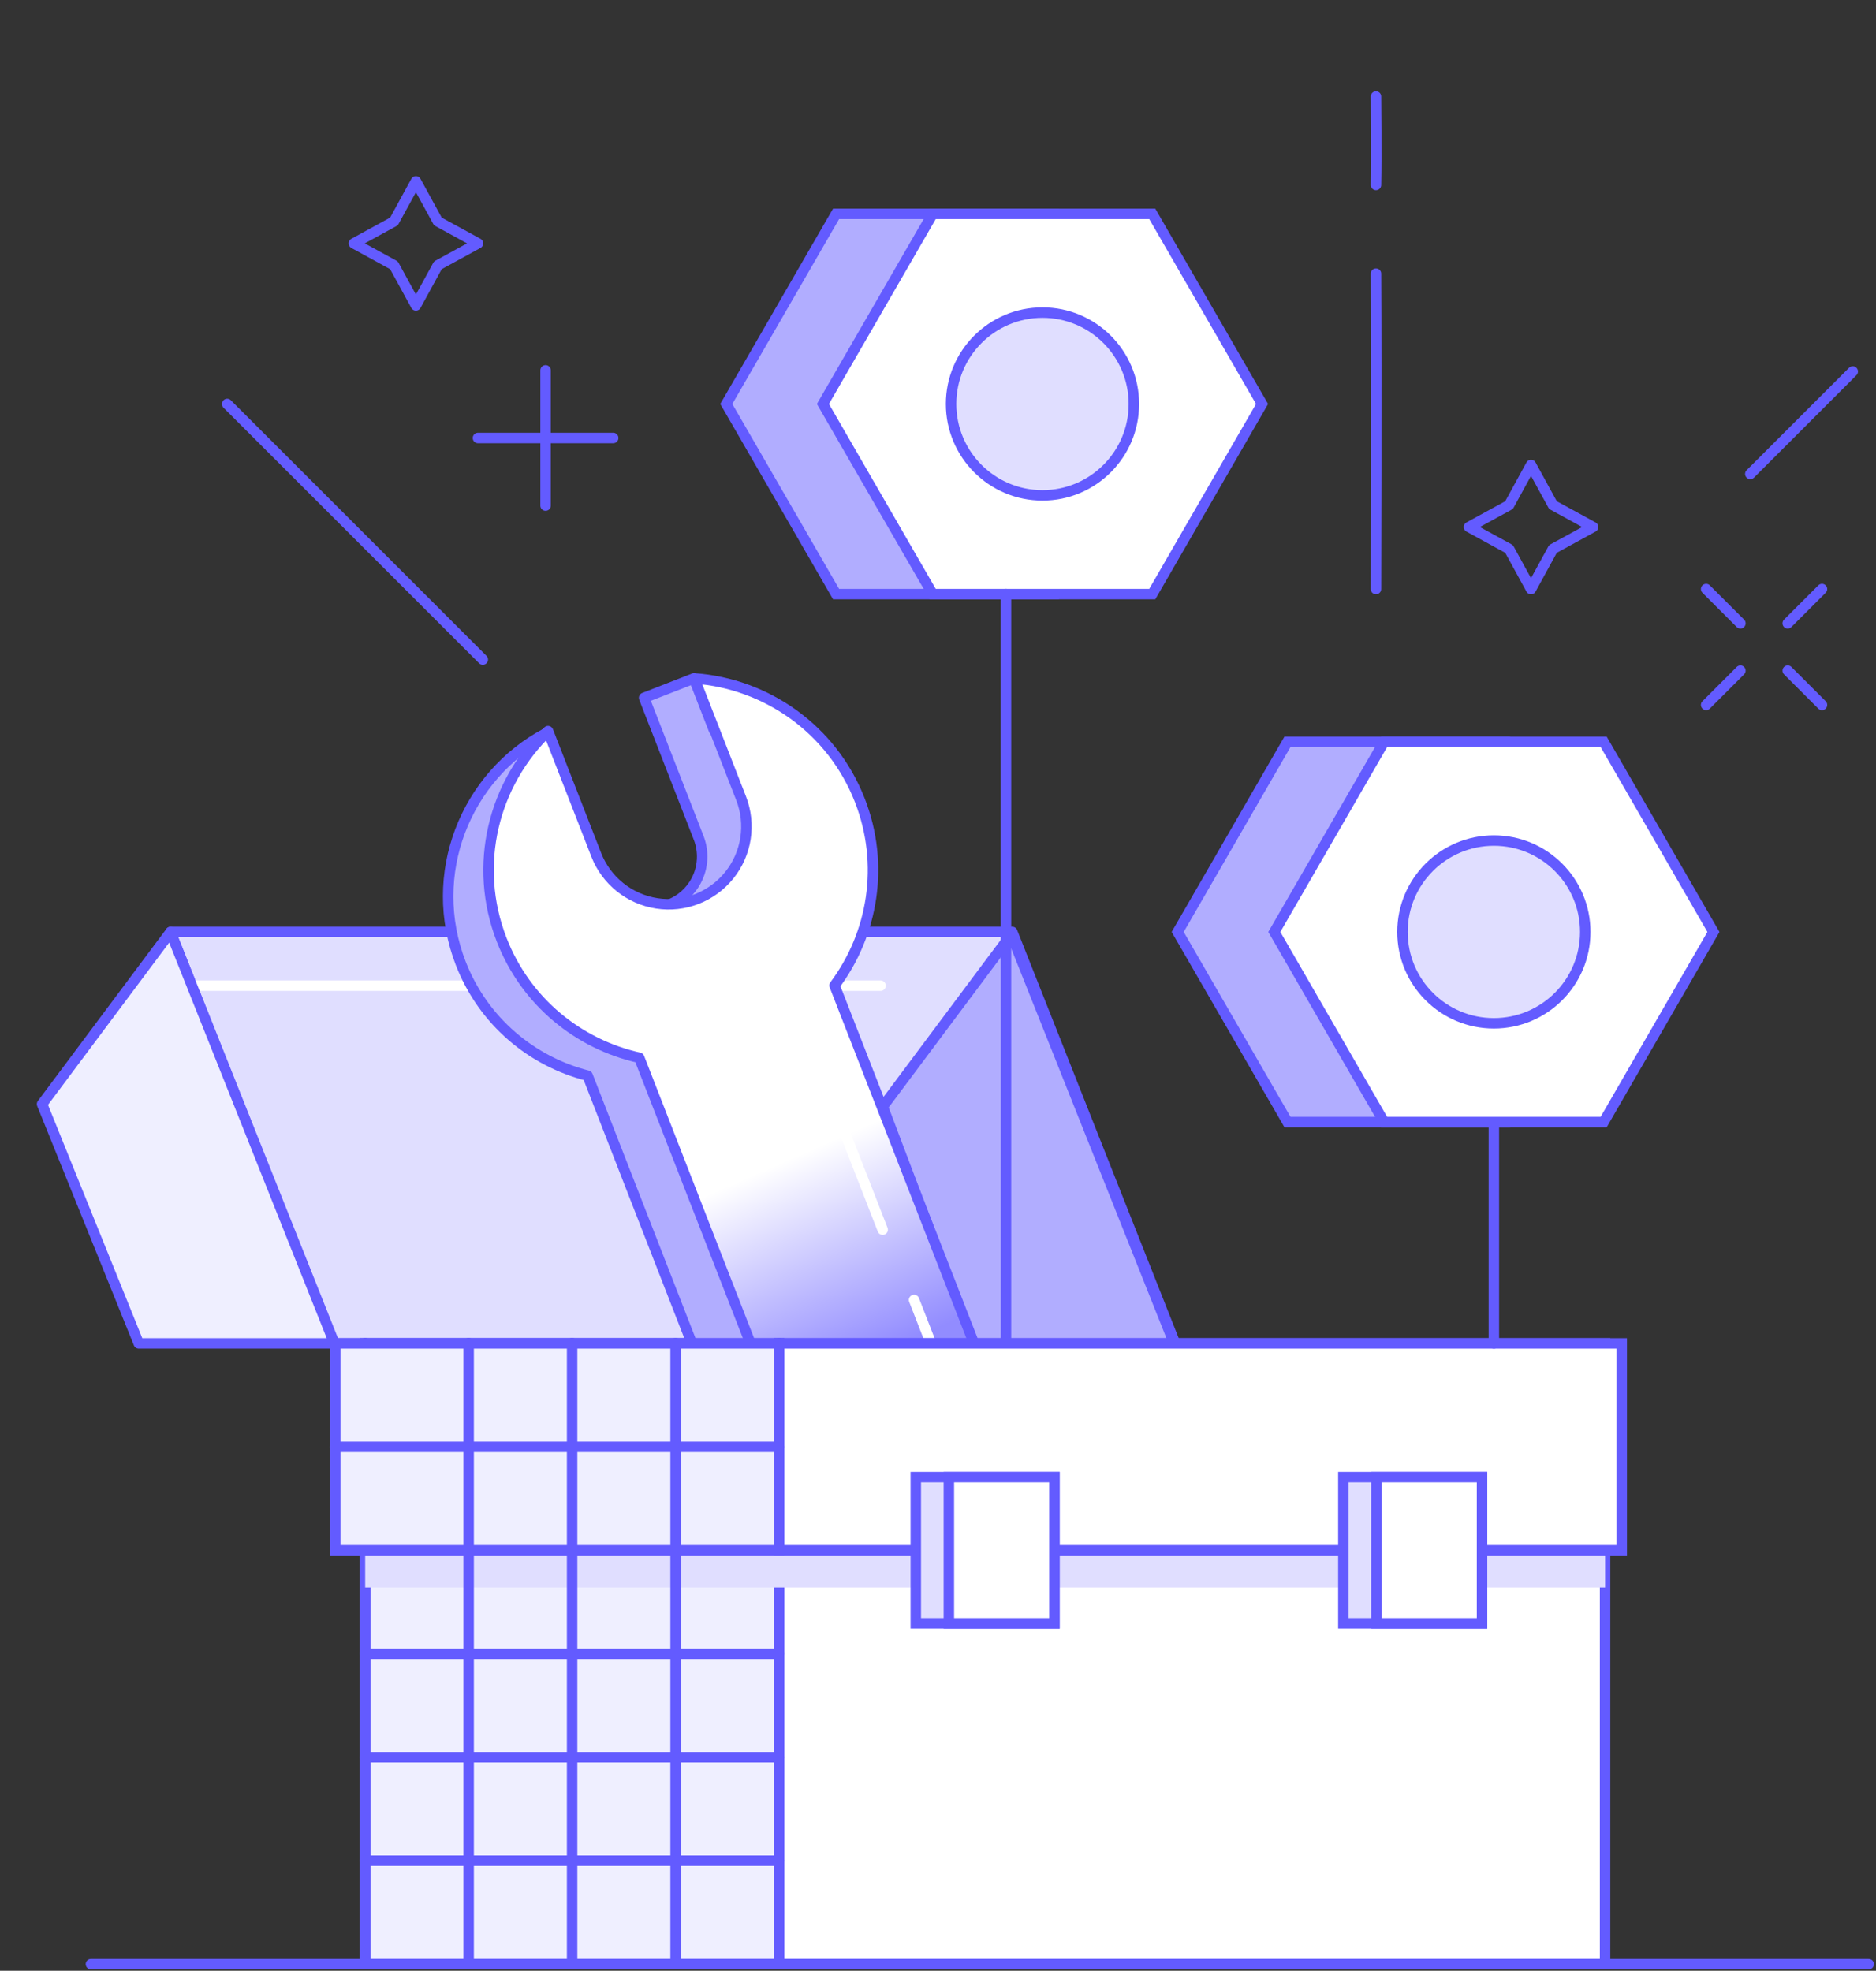 <svg width="592" height="622" viewBox="0 0 592 622" fill="none" xmlns="http://www.w3.org/2000/svg">
<rect x="0" y="0" width="592" height="622" fill="#333333" stroke="none"/>
<path d="M53.822 294.13H319.438L370.838 423.992H105.222L53.822 294.13Z" fill="#E0DEFF" stroke="#635BFF" stroke-width="3.301" stroke-linejoin="round"/>
<path d="M307.093 424.788L370.838 424.788L319.125 294.949L278.579 349.262L307.093 424.788Z" fill="#B1ADFF" stroke="#635BFF" stroke-width="3.301" stroke-linecap="round" stroke-linejoin="round"/>
<path d="M277.871 311.087L53.965 311.087" stroke="white" stroke-width="3.301" stroke-linecap="round"/>
<path d="M43.788 423.992L105.533 423.992L53.821 294.153L13.274 348.466L43.788 423.992Z" fill="#EFEFFF" stroke="#635BFF" stroke-width="3.301" stroke-linecap="round" stroke-linejoin="round"/>
<path d="M254.193 261.73C248.632 247.455 238.071 236.607 225.295 230.409L218.952 214.126L203.255 220.241L220.474 264.441C222.181 268.823 221.908 273.73 219.725 277.896C215.956 285.087 207.46 288.396 199.82 285.65C195.394 284.06 191.874 280.63 190.166 276.248L172.637 231.252C146.661 244.871 134.521 276.135 145.418 304.106C152.525 322.35 167.799 334.995 185.427 339.491L251.471 509.023C258.102 526.043 277.276 534.466 294.297 527.836C294.942 527.584 295.574 527.313 296.194 527.026C296.84 526.82 297.484 526.594 298.125 526.344L307.26 522.786C324.117 516.219 332.459 497.23 325.892 480.372C321.922 470.183 313.414 463.107 303.581 460.552L255.161 336.259L265.033 332.413L254.098 304.345C259.314 291.138 259.754 276.005 254.193 261.73Z" fill="#B1ADFF"/>
<path d="M254.193 261.73L255.731 261.131L254.193 261.73ZM225.295 230.409L224.575 231.894C224.2 231.713 223.908 231.396 223.757 231.008L225.295 230.409ZM218.952 214.126L218.353 212.588C219.202 212.258 220.159 212.678 220.49 213.527L218.952 214.126ZM203.255 220.241L201.717 220.841C201.386 219.991 201.807 219.034 202.656 218.703L203.255 220.241ZM220.474 264.441L218.936 265.041L220.474 264.441ZM219.725 277.896L221.187 278.662L221.187 278.662L219.725 277.896ZM199.82 285.65L199.261 287.203L199.261 287.204L199.82 285.65ZM190.166 276.248L188.628 276.848L190.166 276.248ZM172.637 231.252L171.871 229.79C172.287 229.572 172.776 229.542 173.216 229.706C173.656 229.871 174.005 230.215 174.175 230.653L172.637 231.252ZM145.418 304.106L143.88 304.705L145.418 304.106ZM185.427 339.491L185.835 337.892C186.351 338.024 186.772 338.396 186.965 338.892L185.427 339.491ZM251.471 509.023L249.933 509.622L251.471 509.023ZM294.297 527.836L294.896 529.374L294.896 529.374L294.297 527.836ZM296.194 527.026L295.501 525.528C295.563 525.5 295.626 525.475 295.69 525.454L296.194 527.026ZM307.26 522.786L307.859 524.324L307.26 522.786ZM325.892 480.372L327.43 479.773L327.43 479.773L325.892 480.372ZM303.581 460.552L303.166 462.149C302.653 462.016 302.236 461.645 302.043 461.151L303.581 460.552ZM255.161 336.259L253.623 336.858C253.292 336.008 253.712 335.052 254.561 334.721L255.161 336.259ZM265.033 332.413L266.571 331.814C266.902 332.663 266.481 333.62 265.632 333.951L265.033 332.413ZM254.098 304.345L252.56 304.945C252.409 304.557 252.41 304.126 252.563 303.739L254.098 304.345ZM254.193 261.73L252.655 262.33C247.251 248.457 236.991 237.918 224.575 231.894L225.295 230.409L226.016 228.924C239.151 235.297 250.013 246.453 255.731 261.131L254.193 261.73ZM225.295 230.409L223.757 231.008L217.414 214.726L218.952 214.126L220.49 213.527L226.833 229.81L225.295 230.409ZM218.952 214.126L219.551 215.664L203.854 221.779L203.255 220.241L202.656 218.703L218.353 212.588L218.952 214.126ZM203.255 220.241L204.793 219.642L222.012 263.842L220.474 264.441L218.936 265.041L201.717 220.841L203.255 220.241ZM220.474 264.441L222.012 263.842C223.893 268.669 223.592 274.074 221.187 278.662L219.725 277.896L218.263 277.129C220.225 273.387 220.47 268.978 218.936 265.041L220.474 264.441ZM219.725 277.896L221.187 278.662C217.035 286.583 207.677 290.228 199.261 287.203L199.82 285.65L200.378 284.097C207.243 286.564 214.876 283.59 218.263 277.129L219.725 277.896ZM199.82 285.65L199.261 287.204C194.387 285.451 190.509 281.674 188.628 276.848L190.166 276.248L191.704 275.649C193.238 279.587 196.402 282.668 200.378 284.097L199.82 285.65ZM190.166 276.248L188.628 276.848L171.099 231.851L172.637 231.252L174.175 230.653L191.704 275.649L190.166 276.248ZM172.637 231.252L173.404 232.714C148.164 245.947 136.368 276.328 146.956 303.507L145.418 304.106L143.88 304.705C132.675 275.942 145.159 243.795 171.871 229.79L172.637 231.252ZM145.418 304.106L146.956 303.507C153.862 321.234 168.701 333.522 185.835 337.892L185.427 339.491L185.019 341.091C166.897 336.469 151.189 323.467 143.88 304.705L145.418 304.106ZM185.427 339.491L186.965 338.892L253.009 508.424L251.471 509.023L249.933 509.622L183.889 340.091L185.427 339.491ZM251.471 509.023L253.009 508.424C259.309 524.595 277.526 532.597 293.698 526.298L294.297 527.836L294.896 529.374C277.026 536.335 256.895 527.492 249.933 509.622L251.471 509.023ZM294.297 527.836L293.698 526.298C294.308 526.06 294.909 525.802 295.501 525.528L296.194 527.026L296.886 528.525C296.239 528.824 295.576 529.109 294.896 529.374L294.297 527.836ZM296.194 527.026L295.69 525.454C296.308 525.257 296.92 525.042 297.526 524.806L298.125 526.344L298.724 527.882C298.048 528.146 297.371 528.382 296.697 528.598L296.194 527.026ZM298.125 526.344L297.526 524.806L306.661 521.248L307.26 522.786L307.859 524.324L298.724 527.882L298.125 526.344ZM307.26 522.786L306.661 521.248C322.668 515.011 330.59 496.979 324.354 480.972L325.892 480.372L327.43 479.773C334.328 497.48 325.566 517.426 307.859 524.324L307.26 522.786ZM325.892 480.372L324.354 480.972C320.585 471.297 312.508 464.577 303.166 462.149L303.581 460.552L303.996 458.954C314.32 461.637 323.26 469.069 327.43 479.773L325.892 480.372ZM303.581 460.552L302.043 461.151L253.623 336.858L255.161 336.259L256.699 335.66L305.119 459.953L303.581 460.552ZM255.161 336.259L254.561 334.721L264.433 330.875L265.033 332.413L265.632 333.951L255.76 337.797L255.161 336.259ZM265.033 332.413L263.495 333.012L252.56 304.945L254.098 304.345L255.636 303.746L266.571 331.814L265.033 332.413ZM254.098 304.345L252.563 303.739C257.632 290.903 258.059 276.202 252.655 262.33L254.193 261.73L255.731 261.131C261.449 275.809 260.997 291.373 255.634 304.952L254.098 304.345Z" fill="#635BFF"/>
<path d="M271.341 252.606C262.555 230.054 241.76 215.735 219.123 214.113L233.87 251.967C237.051 260.134 235.634 269.378 230.152 276.217C224.67 283.056 215.956 286.45 207.292 285.122C198.629 283.794 191.331 277.946 188.149 269.779L172.943 230.744C155.71 247.209 149.133 273.049 158.321 296.635C165.95 316.218 182.634 329.593 201.716 333.838L267.605 502.972C274.192 519.88 293.239 528.248 310.147 521.661C327.055 515.074 335.422 496.027 328.835 479.119L263.349 311.021C275.492 294.804 279.236 272.873 271.341 252.606Z" fill="url(#paint0_linear_29_20508)"/>
<path d="M271.341 252.606L272.879 252.007L271.341 252.606ZM219.123 214.113L217.585 214.713C217.379 214.185 217.459 213.589 217.794 213.134C218.13 212.678 218.676 212.427 219.241 212.467L219.123 214.113ZM233.87 251.967L235.408 251.368L235.408 251.368L233.87 251.967ZM230.152 276.217L231.44 277.249L231.44 277.249L230.152 276.217ZM207.292 285.122L207.042 286.754L207.042 286.754L207.292 285.122ZM188.149 269.779L186.611 270.378L186.611 270.378L188.149 269.779ZM172.943 230.744L171.802 229.551C172.201 229.171 172.762 229.014 173.3 229.133C173.838 229.252 174.281 229.632 174.481 230.145L172.943 230.744ZM158.321 296.635L156.783 297.234L158.321 296.635ZM201.716 333.838L202.074 332.227C202.611 332.346 203.054 332.726 203.254 333.239L201.716 333.838ZM310.147 521.661L310.746 523.199L310.746 523.199L310.147 521.661ZM328.835 479.119L330.373 478.52L328.835 479.119ZM263.349 311.021L261.811 311.62C261.604 311.089 261.686 310.488 262.028 310.032L263.349 311.021ZM271.341 252.606L269.803 253.205C261.257 231.269 241.03 217.337 219.005 215.76L219.123 214.113L219.241 212.467C242.49 214.132 263.853 228.838 272.879 252.007L271.341 252.606ZM219.123 214.113L220.661 213.514L235.408 251.368L233.87 251.967L232.332 252.566L217.585 214.713L219.123 214.113ZM233.87 251.967L235.408 251.368C238.803 260.085 237.291 269.95 231.44 277.249L230.152 276.217L228.864 275.185C233.977 268.806 235.299 260.184 232.332 252.566L233.87 251.967ZM230.152 276.217L231.44 277.249C225.589 284.548 216.289 288.171 207.042 286.754L207.292 285.122L207.542 283.491C215.623 284.73 223.751 281.563 228.864 275.185L230.152 276.217ZM207.292 285.122L207.042 286.754C197.796 285.337 190.007 279.094 186.611 270.378L188.149 269.779L189.687 269.179C192.655 276.797 199.462 282.252 207.542 283.491L207.292 285.122ZM188.149 269.779L186.611 270.378L171.405 231.344L172.943 230.744L174.481 230.145L189.687 269.179L188.149 269.779ZM172.943 230.744L174.083 231.938C157.317 247.957 150.922 273.094 159.86 296.036L158.321 296.635L156.783 297.234C147.344 273.003 154.104 246.461 171.802 229.551L172.943 230.744ZM158.321 296.635L159.86 296.036C167.28 315.084 183.507 328.096 202.074 332.227L201.716 333.838L201.357 335.449C181.761 331.09 164.621 317.352 156.783 297.234L158.321 296.635ZM201.716 333.838L203.254 333.239L269.143 502.373L267.605 502.972L266.067 503.571L200.178 334.437L201.716 333.838ZM267.605 502.972L269.143 502.373C275.399 518.432 293.489 526.379 309.548 520.123L310.147 521.661L310.746 523.199C292.989 530.117 272.985 521.329 266.067 503.571L267.605 502.972ZM310.147 521.661L309.548 520.123C325.607 513.867 333.553 495.777 327.297 479.718L328.835 479.119L330.373 478.52C337.291 496.277 328.504 516.281 310.746 523.199L310.147 521.661ZM328.835 479.119L327.297 479.718L261.811 311.62L263.349 311.021L264.887 310.422L330.373 478.52L328.835 479.119ZM263.349 311.021L262.028 310.032C273.843 294.252 277.483 272.919 269.803 253.205L271.341 252.606L272.879 252.007C280.99 272.827 277.14 295.356 264.67 312.01L263.349 311.021Z" fill="#635BFF"/>
<path d="M316.819 483.116L288.447 410.285" stroke="white" stroke-width="3.301" stroke-linecap="round"/>
<path d="M254.158 325.525L270.41 367.242L278.536 388.1" stroke="white" stroke-width="3.301" stroke-linecap="round"/>
<rect x="115.236" y="423.991" width="130.61" height="195.916" fill="#EFEFFF" stroke="#635BFF" stroke-width="3.301"/>
<rect x="245.846" y="423.991" width="260.657" height="195.916" fill="white" stroke="#635BFF" stroke-width="3.301"/>
<path d="M245.845 423.897V618.77" stroke="#635BFF" stroke-width="3.3" stroke-linecap="round" stroke-linejoin="round"/>
<path d="M115.236 423.897V618.77" stroke="#635BFF" stroke-width="3.3" stroke-linecap="round" stroke-linejoin="round"/>
<path d="M245.845 554.601L115.236 554.601" stroke="#635BFF" stroke-width="3.3" stroke-linecap="round" stroke-linejoin="round"/>
<path d="M245.845 587.253L115.236 587.253" stroke="#635BFF" stroke-width="3.3" stroke-linecap="round" stroke-linejoin="round"/>
<path d="M245.845 521.95L115.236 521.95" stroke="#635BFF" stroke-width="3.3" stroke-linecap="round" stroke-linejoin="round"/>
<path d="M245.845 489.298L115.236 489.298" stroke="#635BFF" stroke-width="3.3" stroke-linecap="round" stroke-linejoin="round"/>
<path d="M245.845 456.645L115.236 456.645" stroke="#635BFF" stroke-width="3.3" stroke-linecap="round" stroke-linejoin="round"/>
<g style="mix-blend-mode:multiply">
<rect x="115.236" y="489.296" width="391.267" height="11.725" fill="#E0DEFF"/>
</g>
<path d="M490.3 512.335V605.632" stroke="white" stroke-width="3.301" stroke-linecap="round"/>
<rect x="245.846" y="423.991" width="265.918" height="65.305" fill="white" stroke="#635BFF" stroke-width="3.301"/>
<rect x="288.991" y="466.194" width="43.757" height="46.141" fill="#E0DEFF" stroke="#635BFF" stroke-width="3.301"/>
<rect x="423.917" y="466.194" width="43.757" height="46.141" fill="#E0DEFF" stroke="#635BFF" stroke-width="3.301"/>
<rect x="299.427" y="466.194" width="33.322" height="46.141" fill="white" stroke="#635BFF" stroke-width="3.301"/>
<rect x="434.352" y="466.194" width="33.322" height="46.141" fill="white" stroke="#635BFF" stroke-width="3.301"/>
<path d="M497.699 477.94V439.472H262.081" stroke="white" stroke-width="3.301" stroke-linecap="round"/>
<rect x="105.803" y="423.991" width="140.043" height="65.305" fill="#EFEFFF" stroke="#635BFF" stroke-width="3.301"/>
<path d="M245.845 456.644H105.803" stroke="#635BFF" stroke-width="3.3" stroke-linecap="round" stroke-linejoin="round"/>
<path d="M213.193 423.897V618.77" stroke="#635BFF" stroke-width="3.3" stroke-linecap="round" stroke-linejoin="round"/>
<path d="M180.541 423.897V618.77" stroke="#635BFF" stroke-width="3.3" stroke-linecap="round" stroke-linejoin="round"/>
<path d="M147.888 423.897V618.77" stroke="#635BFF" stroke-width="3.3" stroke-linecap="round" stroke-linejoin="round"/>
<path d="M367.763 127.5L333.121 67.497L263.836 67.497L229.193 127.5L263.836 187.502L333.121 187.502L367.763 127.5Z" fill="#B1ADFF" stroke="#635BFF" stroke-width="3.301"/>
<path d="M398.257 127.5L363.614 67.497L294.329 67.497L259.687 127.5L294.329 187.502L363.614 187.502L398.257 127.5Z" fill="white" stroke="#635BFF" stroke-width="3.301"/>
<circle cx="328.969" cy="127.501" r="28.84" fill="#E0DEFF" stroke="#635BFF" stroke-width="3.301"/>
<path d="M317.456 423.858L317.456 187.503" stroke="#635BFF" stroke-width="3.301" stroke-linecap="round" stroke-linejoin="round"/>
<path d="M471.415 423.993L471.415 354.134" stroke="#635BFF" stroke-width="3.301" stroke-linecap="round" stroke-linejoin="round"/>
<path d="M510.205 294.13L475.562 234.128L406.277 234.128L371.635 294.13L406.277 354.133L475.562 354.133L510.205 294.13Z" fill="#B1ADFF" stroke="#635BFF" stroke-width="3.301"/>
<path d="M540.699 294.13L506.057 234.128L436.772 234.128L402.13 294.13L436.772 354.133L506.057 354.133L540.699 294.13Z" fill="white" stroke="#635BFF" stroke-width="3.301"/>
<circle cx="471.411" cy="294.131" r="28.84" fill="#E0DEFF" stroke="#635BFF" stroke-width="3.301"/>
<path d="M131.247 57.237L124.326 69.893L111.669 76.815L124.326 83.737L131.247 96.393L138.169 83.737L150.825 76.815L138.169 69.893L131.247 57.237Z" stroke="#635BFF" stroke-width="3.301" stroke-linejoin="round"/>
<path d="M483.132 146.757L476.21 159.413L463.554 166.335L476.21 173.257L483.132 185.913L490.054 173.257L502.71 166.335L490.054 159.413L483.132 146.757Z" stroke="#635BFF" stroke-width="3.301" stroke-linejoin="round"/>
<path d="M549.212 196.731L538.394 185.913" stroke="#635BFF" stroke-width="3.301" stroke-linecap="round"/>
<path d="M574.961 222.48L564.143 211.662" stroke="#635BFF" stroke-width="3.301" stroke-linecap="round"/>
<path d="M549.212 211.663L538.394 222.48" stroke="#635BFF" stroke-width="3.301" stroke-linecap="round"/>
<path d="M574.961 185.913L564.143 196.731" stroke="#635BFF" stroke-width="3.301" stroke-linecap="round"/>
<path d="M172.167 116.892V159.576" stroke="#635BFF" stroke-width="3.301" stroke-linecap="round"/>
<path d="M193.509 138.234L150.825 138.234" stroke="#635BFF" stroke-width="3.301" stroke-linecap="round"/>
<path d="M152.355 208.165L71.692 127.501" stroke="#635BFF" stroke-width="3.301" stroke-linecap="round" stroke-linejoin="round"/>
<path d="M584.667 117.244L552.335 149.575" stroke="#635BFF" stroke-width="3.301" stroke-linecap="round" stroke-linejoin="round"/>
<path d="M434.21 185.913C434.21 185.913 434.414 118.53 434.21 86.366" stroke="#635BFF" stroke-width="3.301" stroke-linecap="round" stroke-linejoin="round"/>
<path d="M434.21 30.457C434.21 30.457 434.414 49.354 434.21 58.374" stroke="#635BFF" stroke-width="3.301" stroke-linecap="round" stroke-linejoin="round"/>
<path d="M589.706 619.907L28.696 619.907" stroke="#635BFF" stroke-width="3.301" stroke-linecap="round" stroke-linejoin="round"/>
<defs>
<linearGradient id="paint0_linear_29_20508" x1="270.543" y1="356.466" x2="297.632" y2="418.385" gradientUnits="userSpaceOnUse">
<stop stop-color="white"/>
<stop offset="1" stop-color="#928CFF"/>
</linearGradient>
</defs>
</svg>
